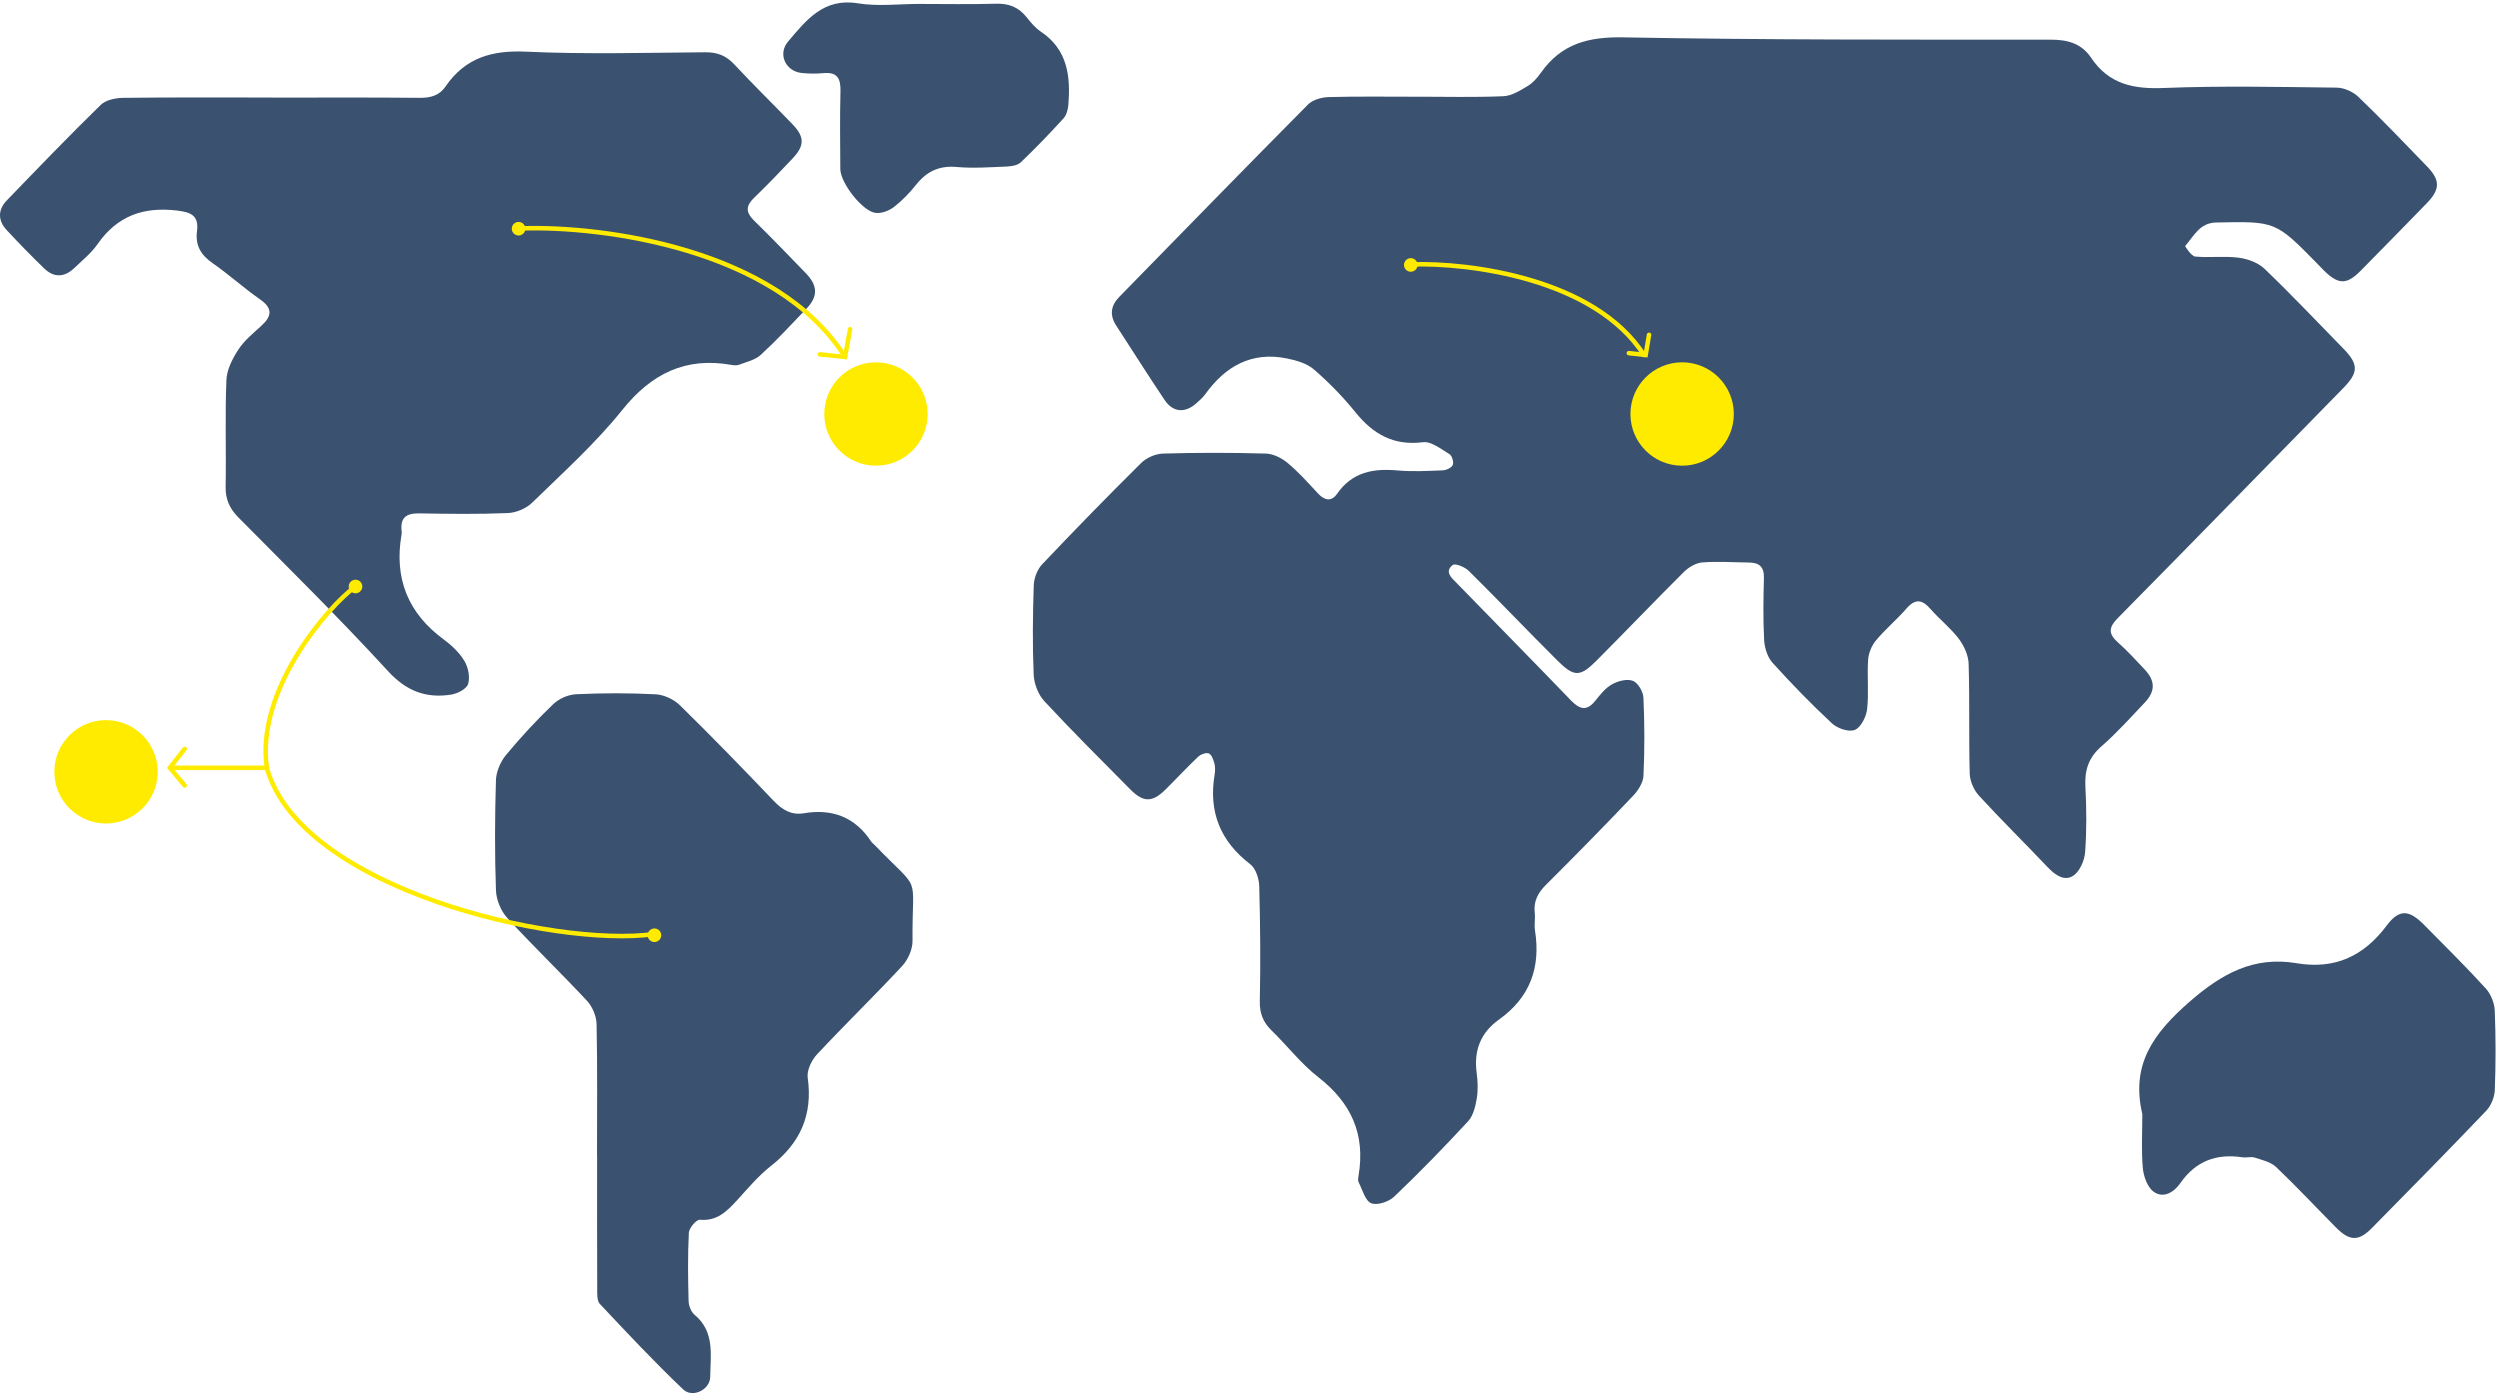 <svg xmlns="http://www.w3.org/2000/svg" width="552" height="308" viewBox="0 0 552 308" fill="none"><path d="M313.018 21.35C319.334 21.35 325.65 21.519 331.953 21.244C333.785 21.167 335.665 19.984 337.339 18.978C338.489 18.288 339.468 17.147 340.26 16.021C344.785 9.628 350.771 8.108 358.41 8.249C389.853 8.826 421.304 8.763 452.754 8.755C456.529 8.755 459.587 9.579 461.702 12.733C465.649 18.619 471.09 19.696 477.744 19.428C490.466 18.921 503.223 19.196 515.959 19.351C517.584 19.372 519.547 20.252 520.746 21.399C525.926 26.384 530.906 31.586 535.906 36.761C538.827 39.781 538.799 41.808 535.858 44.843C531.009 49.841 526.139 54.811 521.249 59.767C518.135 62.921 516.31 62.886 513.087 59.69C512.591 59.197 512.122 58.69 511.633 58.19C502.41 48.792 502.41 48.869 489.323 49.13C485.679 49.2 484.405 52.122 482.497 54.311C482.421 54.396 483.861 56.571 484.701 56.649C487.89 56.944 491.155 56.487 494.317 56.902C496.314 57.163 498.601 57.993 500.027 59.366C505.964 65.061 511.633 71.059 517.392 76.952C520.842 80.486 520.774 82.246 517.336 85.752C500.764 102.655 484.253 119.614 467.626 136.454C465.552 138.552 465.49 139.932 467.646 141.847C469.72 143.684 471.6 145.761 473.515 147.789C475.905 150.316 475.946 152.625 473.556 155.138C470.436 158.419 467.405 161.826 464.009 164.783C461.179 167.247 460.256 170.028 460.455 173.703C460.71 178.497 460.745 183.341 460.4 188.121C460.269 189.958 459.243 192.345 457.852 193.309C455.868 194.682 453.822 193.26 452.155 191.507C447.12 186.199 441.906 181.074 436.96 175.688C435.838 174.463 434.963 172.485 434.915 170.831C434.694 162.742 434.921 154.639 434.673 146.55C434.618 144.67 433.647 142.565 432.497 141.037C430.685 138.644 428.254 136.757 426.27 134.483C424.417 132.357 422.902 132.125 420.946 134.37C418.817 136.82 416.289 138.918 414.209 141.41C413.266 142.537 412.577 144.212 412.48 145.684C412.232 149.302 412.666 152.984 412.26 156.575C412.067 158.264 410.882 160.615 409.553 161.158C408.237 161.7 405.73 160.855 404.525 159.743C399.944 155.49 395.57 150.978 391.369 146.331C390.26 145.106 389.619 143.051 389.523 141.34C389.275 136.778 389.35 132.195 389.474 127.619C389.543 125.141 388.414 124.226 386.196 124.205C382.752 124.169 379.294 123.916 375.877 124.183C374.465 124.296 372.861 125.232 371.807 126.281C365.311 132.737 358.988 139.383 352.513 145.867C348.89 149.499 347.561 149.52 343.896 145.867C337.318 139.319 330.913 132.589 324.321 126.063C323.453 125.204 321.318 124.31 320.76 124.754C318.872 126.225 320.498 127.577 321.621 128.724C330.038 137.369 338.503 145.972 346.879 154.66C348.773 156.624 350.337 157.103 352.231 154.737C353.312 153.385 354.476 151.907 355.93 151.097C357.266 150.351 359.257 149.83 360.552 150.33C361.661 150.752 362.818 152.724 362.873 154.061C363.128 159.799 363.148 165.565 362.88 171.295C362.811 172.816 361.695 174.548 360.586 175.716C354.263 182.355 347.843 188.909 341.348 195.372C339.564 197.146 338.586 198.991 338.875 201.56C339.02 202.834 338.724 204.165 338.923 205.425C340.246 213.697 337.759 220.294 330.961 225.13C326.918 228.01 325.375 231.973 326.057 236.971C326.305 238.816 326.373 240.766 326.063 242.582C325.767 244.321 325.285 246.356 324.162 247.567C318.886 253.276 313.458 258.859 307.838 264.216C306.639 265.357 304.084 266.216 302.761 265.674C301.432 265.124 300.826 262.682 299.979 261.02C299.793 260.647 299.882 260.084 299.958 259.626C301.542 250.425 298.305 243.462 291.086 237.844C287.284 234.888 284.246 230.917 280.754 227.517C278.888 225.693 278.109 223.75 278.164 221.012C278.343 212.571 278.268 204.123 278.04 195.689C277.992 194.02 277.276 191.753 276.077 190.838C269.465 185.776 266.806 179.293 268.19 171C268.321 170.204 268.342 169.317 268.135 168.55C267.915 167.733 267.515 166.592 266.909 166.36C266.282 166.121 265.105 166.564 264.533 167.106C262.088 169.416 259.808 171.894 257.418 174.259C254.421 177.23 252.472 177.237 249.517 174.245C243.153 167.81 236.726 161.432 230.568 154.793C229.225 153.35 228.316 150.935 228.233 148.929C227.958 142.375 228.033 135.792 228.254 129.231C228.309 127.654 229.032 125.746 230.093 124.62C237.277 117.031 244.571 109.554 251.99 102.212C253.168 101.05 255.151 100.198 256.791 100.149C264.361 99.931 271.944 99.931 279.514 100.149C281.154 100.198 283.013 101.142 284.322 102.233C286.712 104.225 288.82 106.583 290.948 108.886C292.416 110.47 293.924 110.899 295.24 109.012C298.601 104.197 303.257 103.394 308.582 103.873C311.888 104.169 315.236 103.986 318.562 103.852C319.348 103.817 320.498 103.289 320.773 102.662C321.035 102.064 320.615 100.621 320.064 100.29C318.197 99.17 316.028 97.41 314.182 97.643C307.769 98.445 303.244 95.932 299.304 91.053C296.535 87.632 293.421 84.436 290.108 81.57C288.538 80.212 286.189 79.557 284.088 79.134C276.401 77.593 270.601 80.803 266.117 87.047C265.58 87.794 264.857 88.413 264.168 89.033C261.647 91.278 259.002 91.088 257.128 88.293C253.498 82.88 250.02 77.36 246.466 71.897C244.964 69.588 245.24 67.497 247.12 65.568C260.992 51.383 274.837 37.162 288.806 23.075C289.867 22.005 291.844 21.477 293.414 21.434C299.951 21.259 306.495 21.357 313.038 21.357L313.018 21.35Z" fill="#3A526F"></path><path d="M59.98 21.554C70.884 21.554 81.787 21.491 92.684 21.603C95.061 21.625 96.996 21.104 98.36 19.111C102.734 12.726 108.657 11.057 116.172 11.409C129.342 12.015 142.56 11.642 155.751 11.543C158.354 11.522 160.311 12.261 162.122 14.211C166.317 18.71 170.718 23.004 174.982 27.433C177.675 30.227 177.675 32.156 175.01 34.986C172.227 37.943 169.41 40.872 166.489 43.688C164.657 45.455 164.636 46.877 166.468 48.672C170.36 52.488 174.149 56.409 177.937 60.337C180.616 63.118 180.637 65.484 178.013 68.215C174.72 71.651 171.476 75.15 167.977 78.353C166.737 79.493 164.829 79.902 163.183 80.535C162.68 80.732 162.033 80.662 161.475 80.564C151.404 78.789 143.876 82.436 137.367 90.553C131.429 97.952 124.293 104.366 117.488 111.004C116.165 112.293 113.968 113.208 112.129 113.285C105.599 113.56 99.049 113.468 92.512 113.356C89.764 113.314 88.345 114.257 88.675 117.228C88.703 117.46 88.71 117.7 88.675 117.932C86.953 127.725 90.108 135.426 98.015 141.227C99.765 142.509 101.453 144.128 102.562 145.979C103.395 147.366 103.822 149.556 103.354 151.034C103.002 152.132 101.005 153.153 99.62 153.371C94.124 154.223 89.77 152.653 85.665 148.176C74.996 136.546 63.741 125.472 52.644 114.257C50.715 112.307 49.765 110.272 49.82 107.449C49.965 99.593 49.669 91.722 49.992 83.879C50.089 81.57 51.37 79.113 52.679 77.114C53.994 75.115 55.971 73.537 57.755 71.89C60.09 69.743 60.2 68.039 57.397 66.082C53.801 63.576 50.523 60.591 46.927 58.092C44.372 56.318 43.09 54.213 43.497 51.052C43.938 47.637 42.25 46.87 39.116 46.49C31.76 45.61 25.939 47.602 21.545 53.896C20.167 55.874 18.211 57.444 16.462 59.134C14.292 61.239 11.95 61.394 9.753 59.267C6.922 56.529 4.166 53.699 1.48 50.805C-0.49 48.686 -0.504 46.328 1.501 44.251C8.347 37.155 15.194 30.044 22.241 23.159C23.377 22.047 25.554 21.625 27.255 21.603C38.159 21.47 49.062 21.533 59.959 21.533L59.98 21.554Z" fill="#3A526F"></path><path d="M131.822 254.973C131.822 245.356 131.925 235.739 131.725 226.123C131.691 224.377 130.802 222.265 129.618 220.991C123.845 214.788 117.722 208.924 111.998 202.68C110.6 201.152 109.573 198.66 109.505 196.569C109.222 188.487 109.257 180.384 109.505 172.295C109.56 170.401 110.49 168.205 111.702 166.733C114.953 162.798 118.445 159.039 122.117 155.511C123.398 154.279 125.457 153.364 127.207 153.287C133.048 153.012 138.916 152.998 144.757 153.301C146.603 153.399 148.78 154.399 150.116 155.716C157.156 162.615 164.03 169.697 170.835 176.836C172.743 178.835 174.741 180.025 177.482 179.567C183.688 178.525 188.73 180.335 192.333 185.776C192.519 186.065 192.822 186.269 193.063 186.523C203.705 197.547 201.356 192.183 201.487 207.748C201.501 209.607 200.488 211.902 199.214 213.275C193.049 219.906 186.554 226.214 180.375 232.825C179.197 234.092 178.116 236.345 178.343 237.943C179.501 246.201 176.67 252.403 170.284 257.387C167.481 259.577 165.139 262.4 162.708 265.054C160.469 267.504 158.279 269.665 154.531 269.32C153.774 269.25 152.155 271.137 152.1 272.179C151.838 277.205 151.907 282.26 152.045 287.3C152.072 288.335 152.61 289.68 153.374 290.314C157.852 294.038 156.88 299.198 156.818 303.985C156.784 306.858 152.92 308.751 150.853 306.787C144.489 300.733 138.462 294.305 132.435 287.892C131.794 287.209 131.87 285.667 131.863 284.52C131.822 274.664 131.842 264.815 131.842 254.959H131.829L131.822 254.973Z" fill="#3A526F"></path><path d="M473.026 245.99C470.443 235.042 475.478 228.15 483.427 221.209C490.659 214.894 497.692 211.099 507.087 212.676C515.442 214.077 521.827 211.24 526.993 204.348C529.804 200.603 531.973 200.905 535.273 204.242C539.84 208.861 544.454 213.423 548.835 218.224C549.958 219.449 550.764 221.434 550.84 223.11C551.081 228.96 551.074 234.831 550.853 240.681C550.791 242.251 550.027 244.145 548.952 245.264C540.625 253.987 532.166 262.576 523.701 271.165C520.787 274.121 518.797 274.065 515.787 271.031C511.378 266.589 507.108 261.999 502.575 257.69C501.384 256.557 499.483 256.127 497.843 255.599C497.01 255.332 496.004 255.67 495.109 255.529C489.44 254.677 484.846 256.31 481.429 261.224C480.003 263.273 477.682 264.688 475.512 263.125C474.162 262.146 473.301 259.753 473.136 257.915C472.785 253.966 473.026 249.96 473.026 245.983V245.99Z" fill="#3A526F"></path><path d="M203.126 0.871C208.747 0.871 214.368 0.983 219.988 0.821C222.743 0.744 224.872 1.575 226.614 3.729C227.558 4.898 228.55 6.137 229.769 6.953C235.713 10.896 236.43 16.83 235.879 23.251C235.796 24.244 235.466 25.433 234.832 26.13C231.78 29.467 228.653 32.734 225.388 35.845C224.672 36.528 223.315 36.725 222.241 36.775C218.576 36.922 214.884 37.197 211.247 36.873C207.424 36.528 204.649 37.817 202.286 40.773C200.846 42.583 199.207 44.293 197.396 45.694C196.321 46.525 194.689 47.152 193.387 47.018C190.473 46.729 185.555 40.4 185.541 37.317C185.507 31.572 185.431 25.828 185.576 20.083C185.645 17.26 184.79 15.873 181.849 16.148C180.258 16.295 178.626 16.281 177.035 16.119C173.46 15.76 171.662 11.938 174.004 9.178C178.013 4.44 181.863 -0.502 189.378 0.73C193.848 1.462 198.532 0.864 203.119 0.864L203.126 0.871Z" fill="#3A526F"></path><path d="M115.345 50.422C132.785 49.865 171.448 54.763 186.587 78.807" stroke="#FFEB00" stroke-linecap="round" stroke-linejoin="round"></path><path d="M311.788 58.374C324.322 57.982 352.111 61.434 362.992 78.382" stroke="#FFEB00" stroke-linecap="round" stroke-linejoin="round"></path><path d="M187.7 72.685L186.587 78.807L181.021 78.251" stroke="#FFEB00" stroke-linecap="round"></path><path d="M364.106 73.929L363.363 78.382L359.653 77.977" stroke="#FFEB00" stroke-linecap="round"></path><path d="M40.776 173.424L37.511 169.528L40.776 165.354" stroke="#FFEB00" stroke-linecap="round"></path><path d="M203.801 91.413C203.801 97.15 199.15 101.801 193.413 101.801C187.676 101.801 183.025 97.15 183.025 91.413C183.025 85.676 187.676 81.025 193.413 81.025C199.15 81.025 203.801 85.676 203.801 91.413Z" fill="#FFEB00" stroke="#FFEB00" stroke-width="2.051"></path><path d="M381.801 91.413C381.801 97.15 377.15 101.801 371.413 101.801C365.676 101.801 361.025 97.15 361.025 91.413C361.025 85.676 365.676 81.025 371.413 81.025C377.15 81.025 381.801 85.676 381.801 91.413Z" fill="#FFEB00" stroke="#FFEB00" stroke-width="2.051"></path><path d="M33.801 170.413C33.801 176.15 29.15 180.801 23.413 180.801C17.676 180.801 13.025 176.15 13.025 170.413C13.025 164.676 17.676 160.025 23.413 160.025C29.15 160.025 33.801 164.676 33.801 170.413Z" fill="#FFEB00" stroke="#FFEB00" stroke-width="2.051"></path><mask id="path-14-outside-1_21_62" maskUnits="userSpaceOnUse" x="184.848" y="83" width="15" height="17" fill="black"><rect fill="white" x="184.848" y="83" width="15" height="17"></rect><path d="M189.116 97V95.278L193.546 91.094C193.896 90.777 194.153 90.493 194.317 90.241C194.481 89.99 194.59 89.76 194.645 89.552C194.71 89.344 194.743 89.153 194.743 88.978C194.743 88.519 194.585 88.169 194.267 87.928C193.961 87.677 193.507 87.551 192.906 87.551C192.425 87.551 191.976 87.644 191.561 87.83C191.156 88.016 190.811 88.305 190.527 88.699L188.591 87.452C189.029 86.796 189.641 86.277 190.429 85.894C191.216 85.511 192.124 85.32 193.152 85.32C194.005 85.32 194.749 85.462 195.383 85.746C196.028 86.02 196.526 86.408 196.876 86.911C197.237 87.414 197.417 88.016 197.417 88.716C197.417 89.087 197.368 89.459 197.269 89.831C197.182 90.192 196.996 90.575 196.712 90.979C196.438 91.384 196.034 91.838 195.498 92.341L191.823 95.802L191.314 94.835H197.794V97H189.116Z"></path></mask><path d="M189.116 97V95.278L193.546 91.094C193.896 90.777 194.153 90.493 194.317 90.241C194.481 89.99 194.59 89.76 194.645 89.552C194.71 89.344 194.743 89.153 194.743 88.978C194.743 88.519 194.585 88.169 194.267 87.928C193.961 87.677 193.507 87.551 192.906 87.551C192.425 87.551 191.976 87.644 191.561 87.83C191.156 88.016 190.811 88.305 190.527 88.699L188.591 87.452C189.029 86.796 189.641 86.277 190.429 85.894C191.216 85.511 192.124 85.32 193.152 85.32C194.005 85.32 194.749 85.462 195.383 85.746C196.028 86.02 196.526 86.408 196.876 86.911C197.237 87.414 197.417 88.016 197.417 88.716C197.417 89.087 197.368 89.459 197.269 89.831C197.182 90.192 196.996 90.575 196.712 90.979C196.438 91.384 196.034 91.838 195.498 92.341L191.823 95.802L191.314 94.835H197.794V97H189.116Z" fill="black"></path><path d="M189.116 97H187.066V99.051H189.116V97ZM189.116 95.278L187.708 93.787L187.066 94.394V95.278H189.116ZM193.546 91.094L192.169 89.575L192.153 89.589L192.138 89.603L193.546 91.094ZM194.317 90.241L196.034 91.361L196.034 91.361L194.317 90.241ZM194.645 89.552L192.689 88.935L192.674 88.982L192.662 89.03L194.645 89.552ZM194.267 87.928L192.966 89.513L192.996 89.538L193.028 89.562L194.267 87.928ZM191.561 87.83L190.723 85.958L190.714 85.962L190.704 85.966L191.561 87.83ZM190.527 88.699L189.417 90.423L191.051 91.476L192.189 89.9L190.527 88.699ZM188.591 87.452L186.885 86.315L185.729 88.048L187.481 89.176L188.591 87.452ZM190.429 85.894L189.532 84.05L189.532 84.05L190.429 85.894ZM195.383 85.746L194.544 87.617L194.563 87.626L194.583 87.634L195.383 85.746ZM196.876 86.911L195.192 88.082L195.201 88.094L195.21 88.106L196.876 86.911ZM197.269 89.831L195.287 89.306L195.282 89.327L195.277 89.348L197.269 89.831ZM196.712 90.979L195.034 89.8L195.023 89.816L195.013 89.831L196.712 90.979ZM195.498 92.341L194.094 90.846L194.092 90.848L195.498 92.341ZM191.823 95.802L190.008 96.756L191.264 99.147L193.229 97.295L191.823 95.802ZM191.314 94.835V92.784H187.921L189.499 95.788L191.314 94.835ZM197.794 94.835H199.845V92.784H197.794V94.835ZM197.794 97V99.051H199.845V97H197.794ZM191.167 97V95.278H187.066V97H191.167ZM190.524 96.768L194.954 92.585L192.138 89.603L187.708 93.787L190.524 96.768ZM194.923 92.614C195.338 92.238 195.736 91.819 196.034 91.361L192.599 89.121C192.569 89.166 192.454 89.317 192.169 89.575L194.923 92.614ZM196.034 91.361C196.274 90.993 196.5 90.56 196.628 90.074L192.662 89.03C192.672 88.99 192.68 88.979 192.67 88.999C192.661 89.018 192.64 89.058 192.599 89.121L196.034 91.361ZM196.6 90.17C196.714 89.809 196.794 89.406 196.794 88.978H192.692C192.692 88.938 192.696 88.913 192.697 88.906C192.698 88.9 192.697 88.909 192.689 88.935L196.6 90.17ZM196.794 88.978C196.794 87.989 196.418 86.986 195.507 86.294L193.028 89.562C192.925 89.484 192.823 89.365 192.756 89.217C192.694 89.08 192.692 88.984 192.692 88.978H196.794ZM195.569 86.344C194.748 85.669 193.747 85.5 192.906 85.5V89.601C192.985 89.601 193.045 89.606 193.087 89.611C193.128 89.615 193.148 89.621 193.15 89.621C193.152 89.622 193.072 89.6 192.966 89.513L195.569 86.344ZM192.906 85.5C192.153 85.5 191.417 85.647 190.723 85.958L192.398 89.701C192.535 89.64 192.696 89.601 192.906 89.601V85.5ZM190.704 85.966C189.95 86.313 189.337 86.845 188.865 87.499L192.189 89.9C192.286 89.766 192.362 89.718 192.417 89.693L190.704 85.966ZM191.637 86.975L189.702 85.728L187.481 89.176L189.417 90.423L191.637 86.975ZM190.297 88.59C190.511 88.27 190.829 87.98 191.325 87.738L189.532 84.05C188.454 84.574 187.546 85.323 186.885 86.315L190.297 88.59ZM191.325 87.738C191.789 87.513 192.381 87.37 193.152 87.37V83.269C191.867 83.269 190.644 83.509 189.532 84.05L191.325 87.738ZM193.152 87.37C193.78 87.37 194.226 87.475 194.544 87.617L196.222 83.875C195.271 83.449 194.23 83.269 193.152 83.269V87.37ZM194.583 87.634C194.924 87.779 195.094 87.94 195.192 88.082L198.559 85.74C197.958 84.876 197.132 84.26 196.183 83.858L194.583 87.634ZM195.21 88.106C195.289 88.216 195.366 88.386 195.366 88.716H199.468C199.468 87.645 199.185 86.612 198.542 85.716L195.21 88.106ZM195.366 88.716C195.366 88.904 195.342 89.1 195.287 89.306L199.252 90.356C199.394 89.819 199.468 89.27 199.468 88.716H195.366ZM195.277 89.348C195.266 89.391 195.217 89.54 195.034 89.8L198.389 92.158C198.775 91.609 199.098 90.993 199.262 90.314L195.277 89.348ZM195.013 89.831C194.856 90.064 194.569 90.4 194.094 90.846L196.901 93.836C197.498 93.275 198.021 92.705 198.411 92.127L195.013 89.831ZM194.092 90.848L190.417 94.31L193.229 97.295L196.904 93.834L194.092 90.848ZM193.638 94.849L193.13 93.881L189.499 95.788L190.008 96.756L193.638 94.849ZM191.314 96.885H197.794V92.784H191.314V96.885ZM195.744 94.835V97H199.845V94.835H195.744ZM197.794 94.949H189.116V99.051H197.794V94.949Z" fill="#FFEB00" mask="url(#path-14-outside-1_21_62)"></path><mask id="path-16-outside-2_21_62" maskUnits="userSpaceOnUse" x="365.848" y="81" width="11" height="19" fill="black"><rect fill="white" x="365.848" y="81" width="11" height="19"></rect><path d="M370.613 97V86.501L371.761 87.649H368.316V85.517H373.27V97H370.613Z"></path></mask><path d="M370.613 97V86.501L371.761 87.649H368.316V85.517H373.27V97H370.613Z" fill="black"></path><path d="M370.613 97H368.562V99.051H370.613V97ZM370.613 86.501L372.063 85.051L368.562 81.55V86.501H370.613ZM371.761 87.649V89.7H376.711L373.211 86.199L371.761 87.649ZM368.316 87.649H366.265V89.7H368.316V87.649ZM368.316 85.517V83.466H366.265V85.517H368.316ZM373.27 85.517H375.321V83.466H373.27V85.517ZM373.27 97V99.051H375.321V97H373.27ZM372.663 97V86.501H368.562V97H372.663ZM369.163 87.951L370.311 89.099L373.211 86.199L372.063 85.051L369.163 87.951ZM371.761 85.599H368.316V89.7H371.761V85.599ZM370.366 87.649V85.517H366.265V87.649H370.366ZM368.316 87.567H373.27V83.466H368.316V87.567ZM371.219 85.517V97H375.321V85.517H371.219ZM373.27 94.949H370.613V99.051H373.27V94.949Z" fill="#FFEB00" mask="url(#path-16-outside-2_21_62)"></path><mask id="path-18-outside-3_21_62" maskUnits="userSpaceOnUse" x="14.848" y="161" width="15" height="18" fill="black"><rect fill="white" x="14.848" y="161" width="15" height="18"></rect><path d="M22.923 176.197C22.124 176.197 21.331 176.093 20.544 175.885C19.756 175.666 19.089 175.36 18.543 174.966L19.576 172.932C20.014 173.249 20.522 173.501 21.102 173.687C21.681 173.873 22.266 173.966 22.857 173.966C23.524 173.966 24.049 173.835 24.432 173.572C24.815 173.31 25.006 172.949 25.006 172.489C25.006 172.052 24.837 171.707 24.497 171.456C24.158 171.204 23.612 171.079 22.857 171.079H21.643V169.323L24.842 165.698L25.137 166.649H19.117V164.517H27.155V166.239L23.973 169.865L22.627 169.094H23.398C24.809 169.094 25.875 169.411 26.597 170.045C27.319 170.679 27.68 171.494 27.68 172.489C27.68 173.135 27.511 173.742 27.172 174.31C26.832 174.868 26.313 175.322 25.613 175.672C24.913 176.022 24.016 176.197 22.923 176.197Z"></path></mask><path d="M22.923 176.197C22.124 176.197 21.331 176.093 20.544 175.885C19.756 175.666 19.089 175.36 18.543 174.966L19.576 172.932C20.014 173.249 20.522 173.501 21.102 173.687C21.681 173.873 22.266 173.966 22.857 173.966C23.524 173.966 24.049 173.835 24.432 173.572C24.815 173.31 25.006 172.949 25.006 172.489C25.006 172.052 24.837 171.707 24.497 171.456C24.158 171.204 23.612 171.079 22.857 171.079H21.643V169.323L24.842 165.698L25.137 166.649H19.117V164.517H27.155V166.239L23.973 169.865L22.627 169.094H23.398C24.809 169.094 25.875 169.411 26.597 170.045C27.319 170.679 27.68 171.494 27.68 172.489C27.68 173.135 27.511 173.742 27.172 174.31C26.832 174.868 26.313 175.322 25.613 175.672C24.913 176.022 24.016 176.197 22.923 176.197Z" fill="black"></path><path d="M20.544 175.885L19.995 177.861L20.008 177.865L20.021 177.868L20.544 175.885ZM18.543 174.966L16.714 174.038L15.918 175.604L17.344 176.631L18.543 174.966ZM19.576 172.932L20.78 171.272L18.835 169.863L17.748 172.003L19.576 172.932ZM21.102 173.687L20.475 175.64H20.475L21.102 173.687ZM24.432 173.572L25.591 175.263H25.591L24.432 173.572ZM21.643 171.079H19.592V173.129H21.643V171.079ZM21.643 169.323L20.105 167.966L19.592 168.548V169.323H21.643ZM24.842 165.698L26.8 165.09L25.719 161.605L23.304 164.341L24.842 165.698ZM25.137 166.649V168.7H27.921L27.096 166.041L25.137 166.649ZM19.117 166.649H17.066V168.7H19.117V166.649ZM19.117 164.517V162.466H17.066V164.517H19.117ZM27.155 164.517H29.206V162.466H27.155V164.517ZM27.155 166.239L28.696 167.592L29.206 167.011V166.239H27.155ZM23.973 169.865L22.953 171.644L24.407 172.477L25.514 171.217L23.973 169.865ZM22.627 169.094V167.043H14.926L21.608 170.873L22.627 169.094ZM26.597 170.045L25.244 171.585L25.244 171.585L26.597 170.045ZM27.172 174.31L28.924 175.375L28.928 175.368L28.933 175.36L27.172 174.31ZM25.613 175.672L24.696 173.838H24.696L25.613 175.672ZM22.923 174.146C22.304 174.146 21.687 174.066 21.067 173.902L20.021 177.868C20.975 178.12 21.944 178.247 22.923 178.247V174.146ZM21.093 173.909C20.49 173.742 20.054 173.528 19.741 173.302L17.344 176.631C18.124 177.192 19.023 177.591 19.995 177.861L21.093 173.909ZM20.371 175.895L21.404 173.861L17.748 172.003L16.714 174.038L20.371 175.895ZM18.372 174.592C19.006 175.052 19.715 175.396 20.475 175.64L21.728 171.734C21.329 171.606 21.021 171.447 20.78 171.272L18.372 174.592ZM20.475 175.64C21.251 175.888 22.047 176.016 22.857 176.016V171.915C22.485 171.915 22.111 171.857 21.728 171.734L20.475 175.64ZM22.857 176.016C23.765 176.016 24.748 175.842 25.591 175.263L23.272 171.881C23.312 171.853 23.318 171.862 23.254 171.878C23.186 171.895 23.06 171.915 22.857 171.915V176.016ZM25.591 175.263C26.525 174.623 27.057 173.633 27.057 172.489H22.955C22.955 172.426 22.971 172.294 23.051 172.144C23.13 171.994 23.228 171.911 23.272 171.881L25.591 175.263ZM27.057 172.489C27.057 171.43 26.602 170.464 25.719 169.809L23.276 173.103C23.21 173.054 23.112 172.957 23.039 172.808C22.967 172.662 22.955 172.541 22.955 172.489H27.057ZM25.719 169.809C24.842 169.158 23.746 169.028 22.857 169.028V173.129C23.129 173.129 23.292 173.153 23.373 173.171C23.457 173.191 23.395 173.191 23.276 173.103L25.719 169.809ZM22.857 169.028H21.643V173.129H22.857V169.028ZM23.694 171.079V169.323H19.592V171.079H23.694ZM23.181 170.68L26.38 167.054L23.304 164.341L20.105 167.966L23.181 170.68ZM22.884 166.306L23.179 167.257L27.096 166.041L26.8 165.09L22.884 166.306ZM25.137 164.599H19.117V168.7H25.137V164.599ZM21.167 166.649V164.517H17.066V166.649H21.167ZM19.117 166.567H27.155V162.466H19.117V166.567ZM25.105 164.517V166.239H29.206V164.517H25.105ZM25.614 164.886L22.431 168.512L25.514 171.217L28.696 167.592L25.614 164.886ZM24.992 168.085L23.647 167.314L21.608 170.873L22.953 171.644L24.992 168.085ZM22.627 171.144H23.398V167.043H22.627V171.144ZM23.398 171.144C24.539 171.144 25.038 171.404 25.244 171.585L27.951 168.505C26.713 167.417 25.079 167.043 23.398 167.043V171.144ZM25.244 171.585C25.505 171.815 25.629 172.06 25.629 172.489H29.731C29.731 170.928 29.134 169.544 27.951 168.505L25.244 171.585ZM25.629 172.489C25.629 172.755 25.565 173 25.41 173.26L28.933 175.36C29.456 174.483 29.731 173.514 29.731 172.489H25.629ZM25.419 173.245C25.317 173.413 25.12 173.626 24.696 173.838L26.53 177.506C27.506 177.018 28.348 176.323 28.924 175.375L25.419 173.245ZM24.696 173.838C24.371 174 23.817 174.146 22.923 174.146V178.247C24.216 178.247 25.455 178.043 26.53 177.506L24.696 173.838Z" fill="#FFEB00" mask="url(#path-18-outside-3_21_62)"></path><path d="M78.5 129.5C72.353 133.917 56.4 152.53 58.929 169.567C66.367 196.244 122.508 209.259 144.287 206.262" stroke="#FFEB00" stroke-linecap="round"></path><path d="M58.575 169.528H41.322H38" stroke="#FFEB00" stroke-linecap="round"></path><circle cx="114.5" cy="50.5" r="1.5" fill="#FFEB00"></circle><circle cx="78.5" cy="129.5" r="1.5" fill="#FFEB00"></circle><circle cx="144.5" cy="206.5" r="1.5" fill="#FFEB00"></circle><circle cx="311.5" cy="58.5" r="1.5" fill="#FFEB00"></circle></svg>